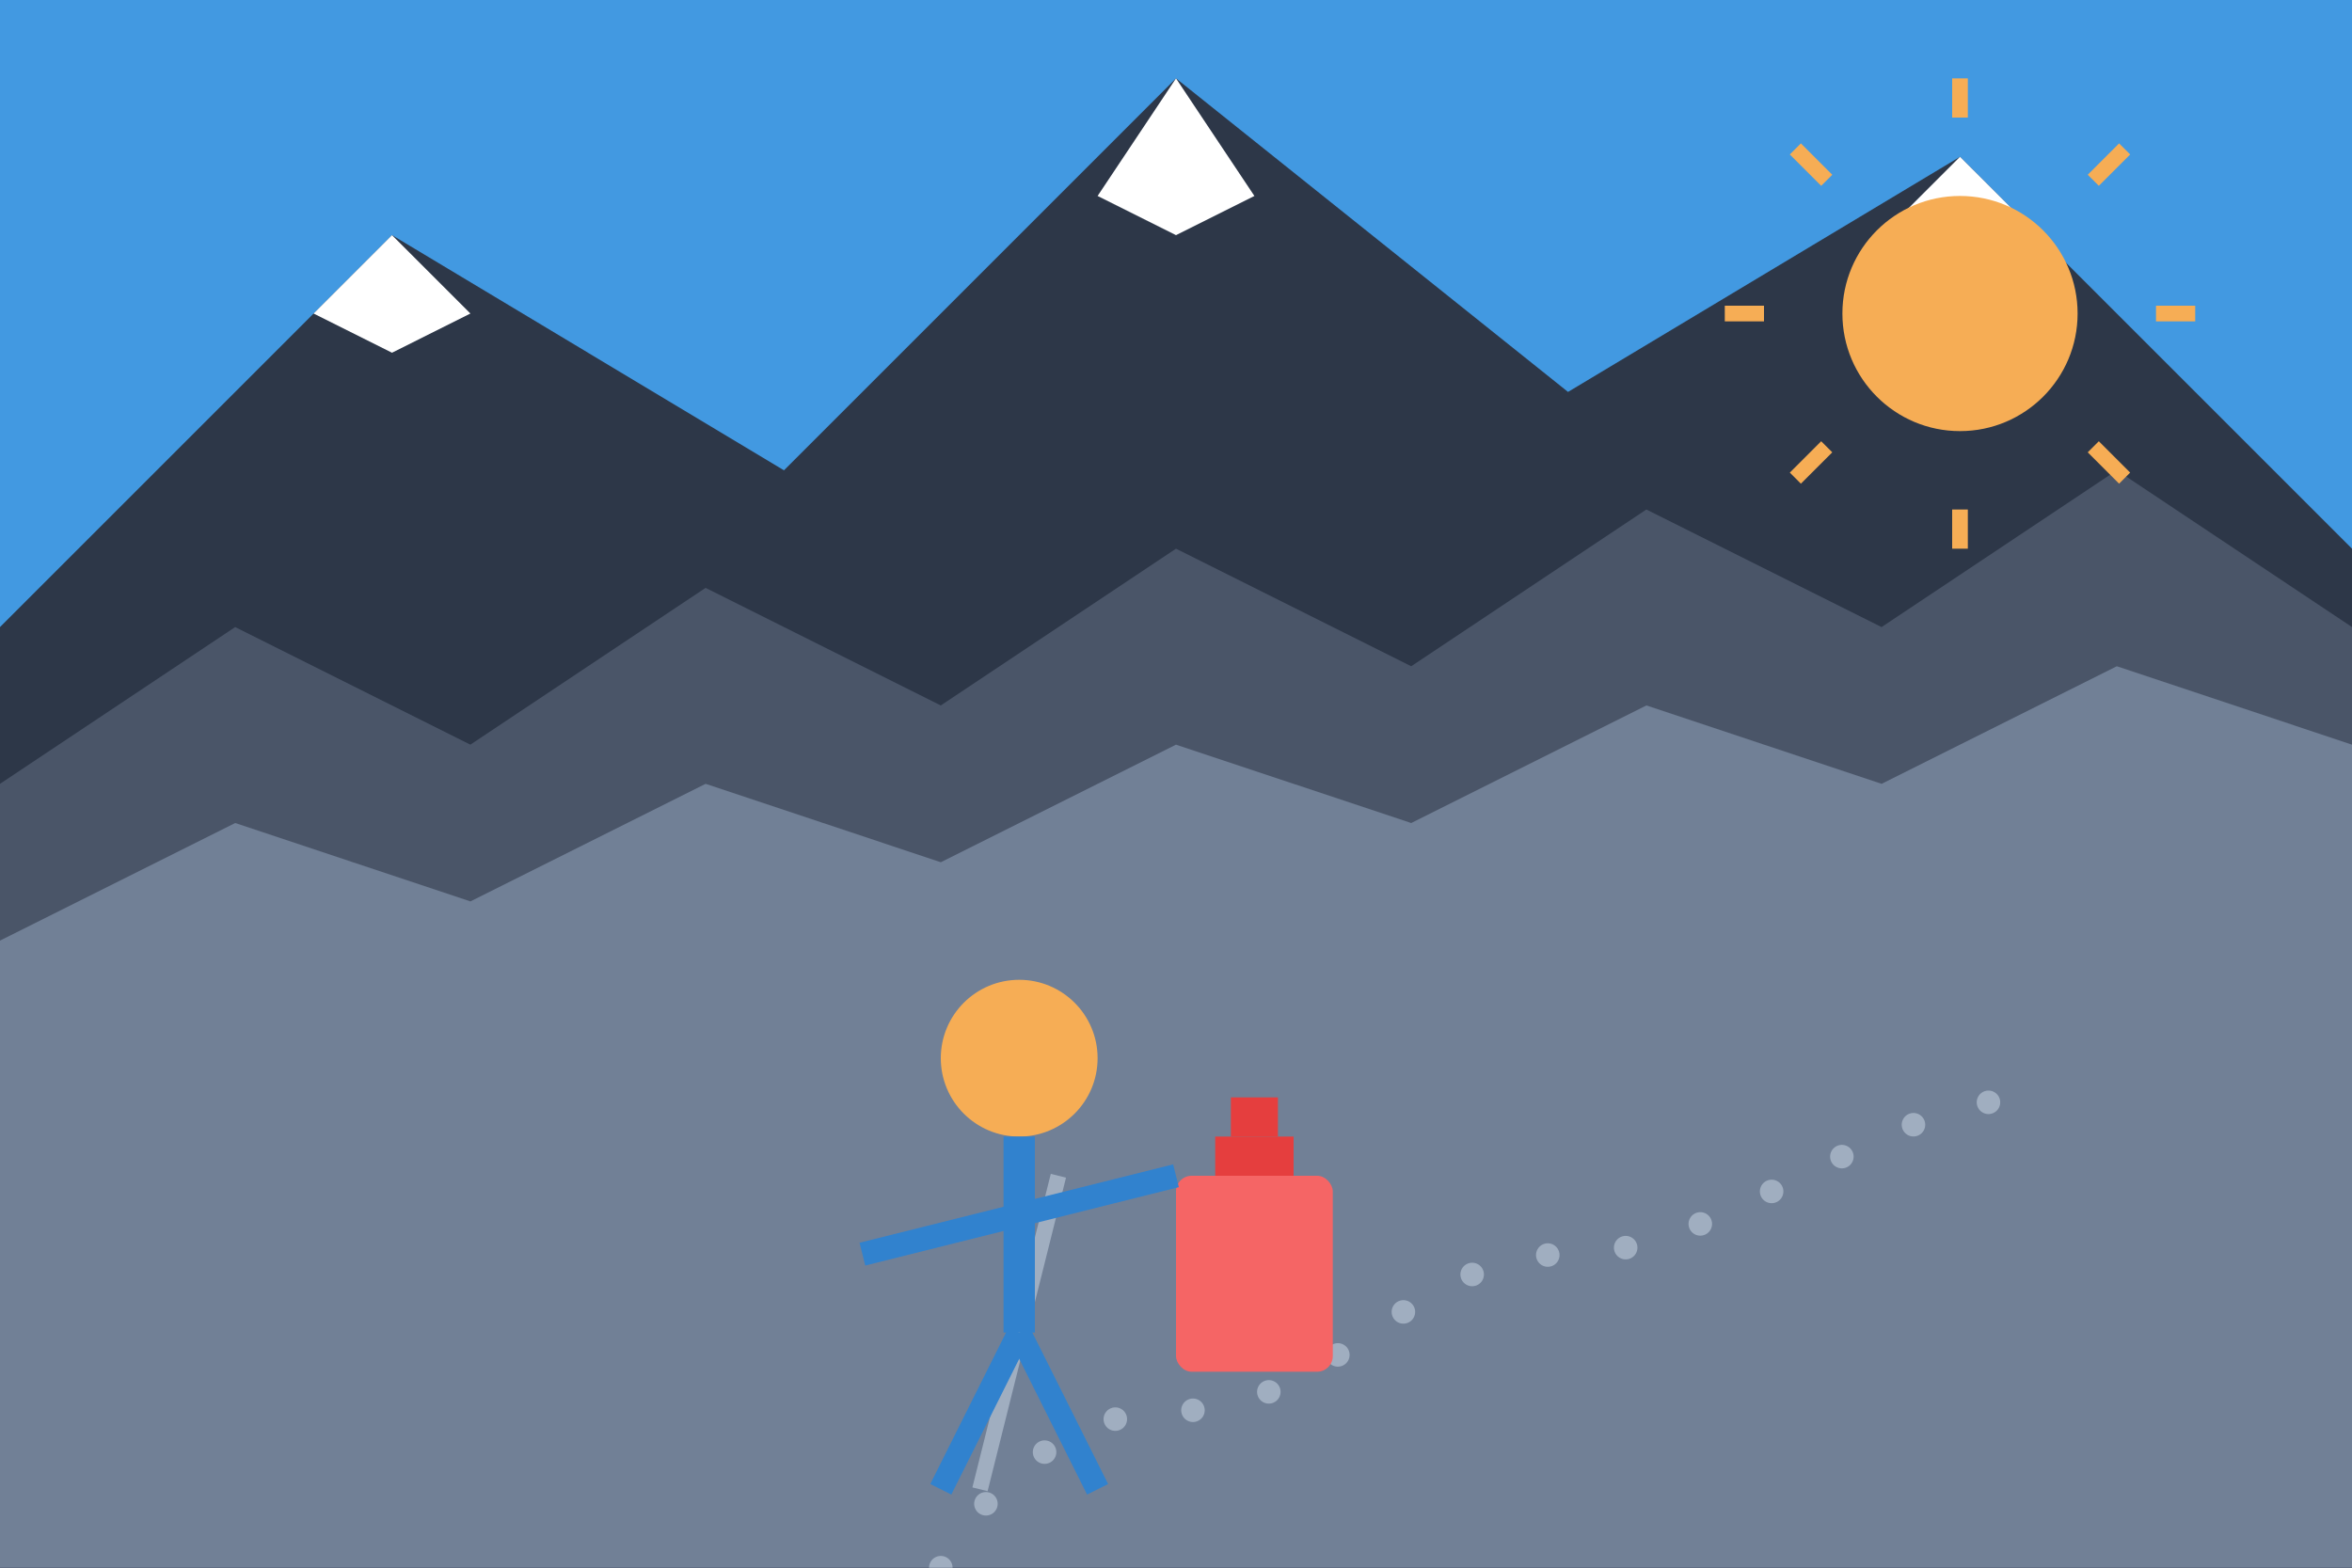 <svg width="300" height="200" viewBox="0 0 300 200" fill="none" xmlns="http://www.w3.org/2000/svg">
  <rect x="0" y="0" width="300" height="200" fill="#333333" stroke="none"/>
  <!-- Sky background -->
  <rect width="300" height="130" fill="#4299E1"/>
  
  <!-- Mountains -->
  <path d="M0 80L50 30L100 60L150 10L200 50L250 20L300 70L300 200L0 200L0 80Z" fill="#2D3748"/>
  
  <!-- Snow caps -->
  <path d="M50 30L40 40L50 45L60 40L50 30Z" fill="white"/>
  <path d="M150 10L140 25L150 30L160 25L150 10Z" fill="white"/>
  <path d="M250 20L240 30L250 35L260 30L250 20Z" fill="white"/>
  
  <!-- Mid mountains -->
  <path d="M0 100L30 80L60 95L90 75L120 90L150 70L180 85L210 65L240 80L270 60L300 80L300 200L0 200L0 100Z" fill="#4A5568"/>
  
  <!-- Front mountains -->
  <path d="M0 120L30 105L60 115L90 100L120 110L150 95L180 105L210 90L240 100L270 85L300 95L300 200L0 200L0 120Z" fill="#718096"/>
  
  <!-- Hiking trail -->
  <path d="M120 200C120 200 130 180 150 180C170 180 180 160 200 160C220 160 240 140 260 140" stroke="#A0AEC0" stroke-width="3" stroke-linecap="round" stroke-dasharray="0 5 0 5"/>
  
  <!-- Backpack -->
  <rect x="150" y="150" width="20" height="25" rx="2" fill="#F56565"/>
  <rect x="155" y="145" width="10" height="5" fill="#E53E3E"/>
  <rect x="157" y="140" width="6" height="5" fill="#E53E3E"/>
  
  <!-- Hiking stick -->
  <line x1="135" y1="150" x2="125" y2="190" stroke="#A0AEC0" stroke-width="2"/>
  
  <!-- Hiker -->
  <circle cx="130" cy="135" r="10" fill="#F6AD55"/>
  <path d="M130 145L130 170" stroke="#3182CE" stroke-width="4"/>
  <line x1="130" y1="155" x2="150" y2="150" stroke="#3182CE" stroke-width="3"/>
  <line x1="130" y1="155" x2="110" y2="160" stroke="#3182CE" stroke-width="3"/>
  <line x1="130" y1="170" x2="120" y2="190" stroke="#3182CE" stroke-width="3"/>
  <line x1="130" y1="170" x2="140" y2="190" stroke="#3182CE" stroke-width="3"/>
  
  <!-- Sun -->
  <circle cx="250" cy="40" r="15" fill="#F6AD55"/>
  <line x1="250" y1="15" x2="250" y2="10" stroke="#F6AD55" stroke-width="2"/>
  <line x1="250" y1="70" x2="250" y2="65" stroke="#F6AD55" stroke-width="2"/>
  <line x1="275" y1="40" x2="280" y2="40" stroke="#F6AD55" stroke-width="2"/>
  <line x1="225" y1="40" x2="220" y2="40" stroke="#F6AD55" stroke-width="2"/>
  <line x1="267" y1="23" x2="271" y2="19" stroke="#F6AD55" stroke-width="2"/>
  <line x1="233" y1="57" x2="229" y2="61" stroke="#F6AD55" stroke-width="2"/>
  <line x1="267" y1="57" x2="271" y2="61" stroke="#F6AD55" stroke-width="2"/>
  <line x1="233" y1="23" x2="229" y2="19" stroke="#F6AD55" stroke-width="2"/>
</svg>
